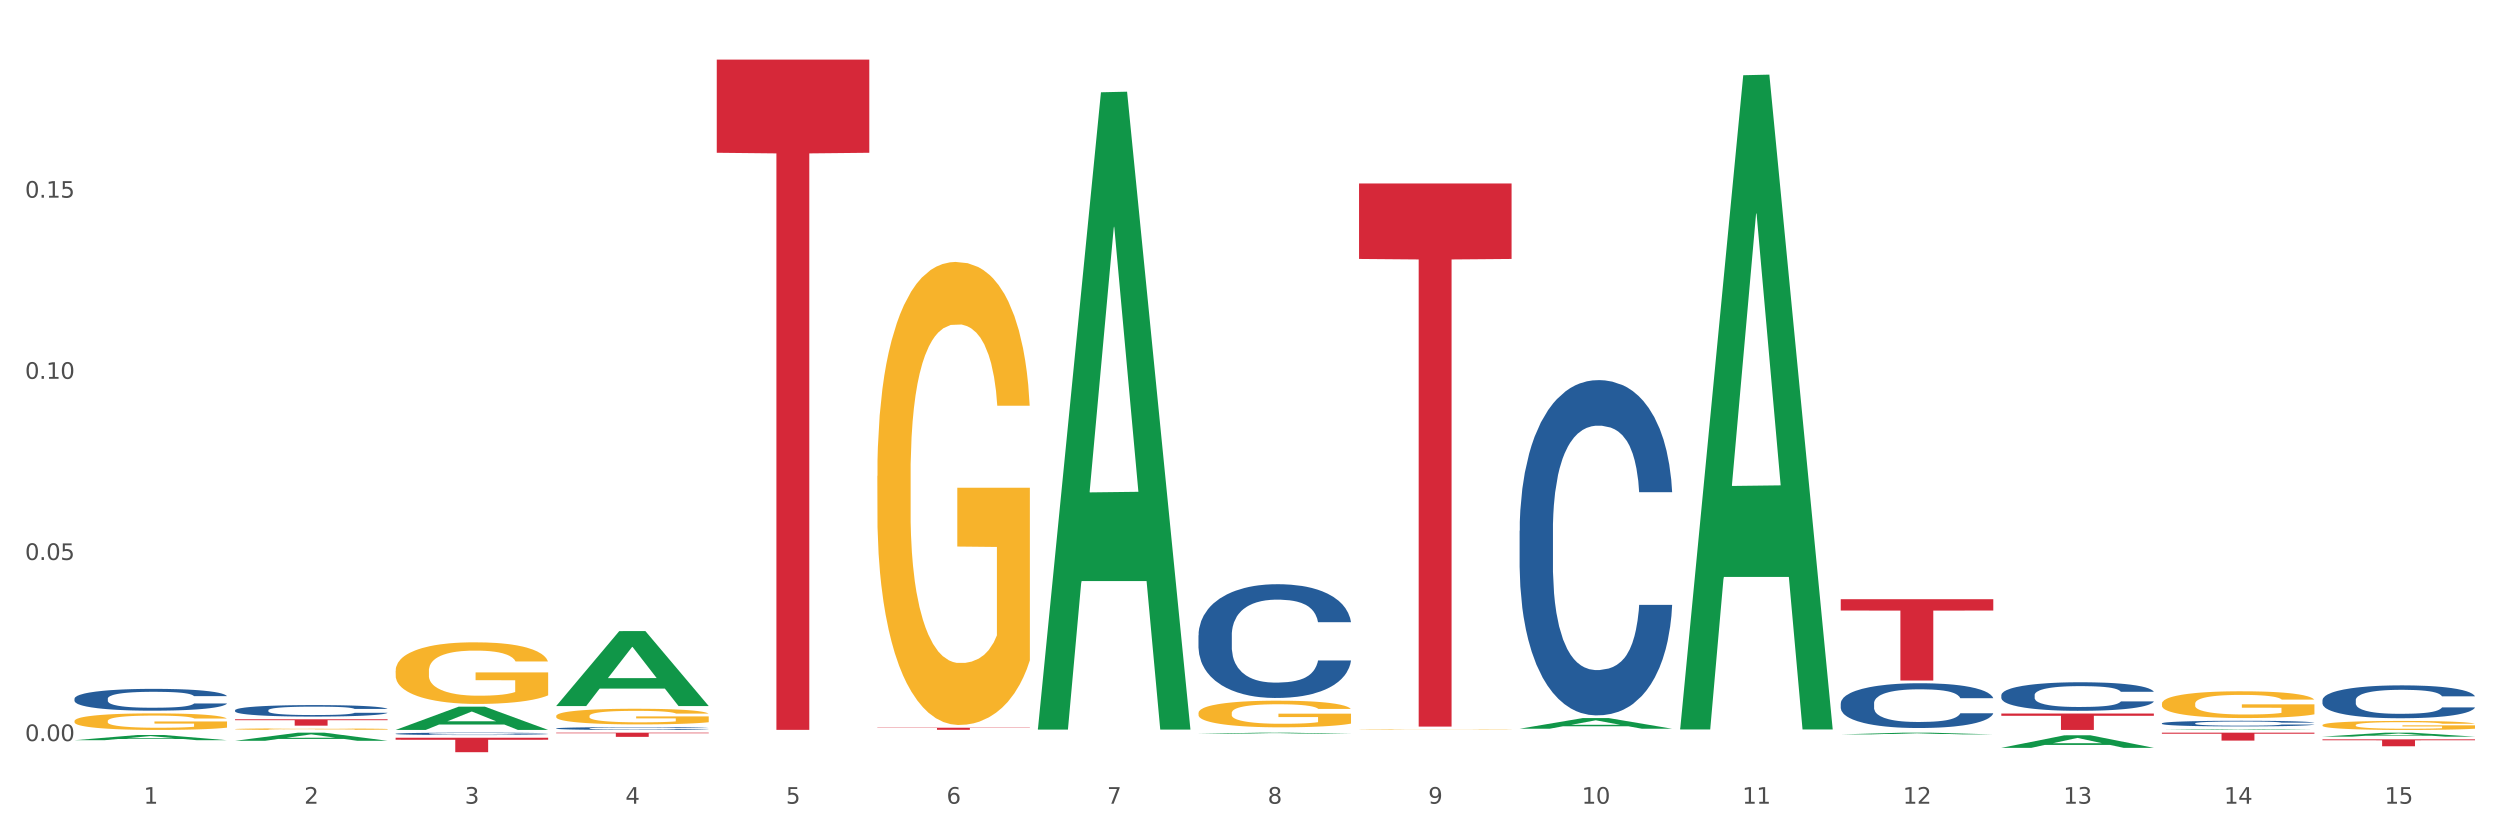 <?xml version="1.0" encoding="utf-8" standalone="no"?>
<!DOCTYPE svg PUBLIC "-//W3C//DTD SVG 1.1//EN"
  "http://www.w3.org/Graphics/SVG/1.1/DTD/svg11.dtd">
<svg xmlns:xlink="http://www.w3.org/1999/xlink" width="1080pt" height="360pt" viewBox="0 0 1080 360" xmlns="http://www.w3.org/2000/svg" version="1.1">
 <rect x="0" y="0" width="1080" height="360" fill="#333333" stroke="none"/>
 <defs>
  <style type="text/css">*{stroke-linejoin: round; stroke-linecap: butt}</style>
 </defs>
 <g id="figure_1">
  <g id="patch_1">
   <path d="M 0 360 
L 1080 360 
L 1080 0 
L 0 0 
z
" style="fill: #ffffff; stroke: #ffffff; stroke-linejoin: miter"/>
  </g>
  <g id="axes_1">
   <g id="matplotlib.axis_1">
    <g id="xtick_1">
     <g id="text_1">
      <!-- 1 -->
      <g style="fill: #4d4d4d" transform="translate(62.07 347.204) scale(0.096 -0.096)">
       <defs>
        <path id="DejaVuSans-31" d="M 794 531 
L 1825 531 
L 1825 4091 
L 703 3866 
L 703 4441 
L 1819 4666 
L 2450 4666 
L 2450 531 
L 3481 531 
L 3481 0 
L 794 0 
L 794 531 
z
" transform="scale(0.016)"/>
       </defs>
       <use xlink:href="#DejaVuSans-31"/>
      </g>
     </g>
    </g>
    <g id="xtick_2">
     <g id="text_2">
      <!-- 2 -->
      <g style="fill: #4d4d4d" transform="translate(131.436 347.204) scale(0.096 -0.096)">
       <defs>
        <path id="DejaVuSans-32" d="M 1228 531 
L 3431 531 
L 3431 0 
L 469 0 
L 469 531 
Q 828 903 1448 1529 
Q 2069 2156 2228 2338 
Q 2531 2678 2651 2914 
Q 2772 3150 2772 3378 
Q 2772 3750 2511 3984 
Q 2250 4219 1831 4219 
Q 1534 4219 1204 4116 
Q 875 4013 500 3803 
L 500 4441 
Q 881 4594 1212 4672 
Q 1544 4750 1819 4750 
Q 2544 4750 2975 4387 
Q 3406 4025 3406 3419 
Q 3406 3131 3298 2873 
Q 3191 2616 2906 2266 
Q 2828 2175 2409 1742 
Q 1991 1309 1228 531 
z
" transform="scale(0.016)"/>
       </defs>
       <use xlink:href="#DejaVuSans-32"/>
      </g>
     </g>
    </g>
    <g id="xtick_3">
     <g id="text_3">
      <!-- 3 -->
      <g style="fill: #4d4d4d" transform="translate(200.802 347.204) scale(0.096 -0.096)">
       <defs>
        <path id="DejaVuSans-33" d="M 2597 2516 
Q 3050 2419 3304 2112 
Q 3559 1806 3559 1356 
Q 3559 666 3084 287 
Q 2609 -91 1734 -91 
Q 1441 -91 1130 -33 
Q 819 25 488 141 
L 488 750 
Q 750 597 1062 519 
Q 1375 441 1716 441 
Q 2309 441 2620 675 
Q 2931 909 2931 1356 
Q 2931 1769 2642 2001 
Q 2353 2234 1838 2234 
L 1294 2234 
L 1294 2753 
L 1863 2753 
Q 2328 2753 2575 2939 
Q 2822 3125 2822 3475 
Q 2822 3834 2567 4026 
Q 2313 4219 1838 4219 
Q 1578 4219 1281 4162 
Q 984 4106 628 3988 
L 628 4550 
Q 988 4650 1302 4700 
Q 1616 4750 1894 4750 
Q 2613 4750 3031 4423 
Q 3450 4097 3450 3541 
Q 3450 3153 3228 2886 
Q 3006 2619 2597 2516 
z
" transform="scale(0.016)"/>
       </defs>
       <use xlink:href="#DejaVuSans-33"/>
      </g>
     </g>
    </g>
    <g id="xtick_4">
     <g id="text_4">
      <!-- 4 -->
      <g style="fill: #4d4d4d" transform="translate(270.169 347.204) scale(0.096 -0.096)">
       <defs>
        <path id="DejaVuSans-34" d="M 2419 4116 
L 825 1625 
L 2419 1625 
L 2419 4116 
z
M 2253 4666 
L 3047 4666 
L 3047 1625 
L 3713 1625 
L 3713 1100 
L 3047 1100 
L 3047 0 
L 2419 0 
L 2419 1100 
L 313 1100 
L 313 1709 
L 2253 4666 
z
" transform="scale(0.016)"/>
       </defs>
       <use xlink:href="#DejaVuSans-34"/>
      </g>
     </g>
    </g>
    <g id="xtick_5">
     <g id="text_5">
      <!-- 5 -->
      <g style="fill: #4d4d4d" transform="translate(339.535 347.204) scale(0.096 -0.096)">
       <defs>
        <path id="DejaVuSans-35" d="M 691 4666 
L 3169 4666 
L 3169 4134 
L 1269 4134 
L 1269 2991 
Q 1406 3038 1543 3061 
Q 1681 3084 1819 3084 
Q 2600 3084 3056 2656 
Q 3513 2228 3513 1497 
Q 3513 744 3044 326 
Q 2575 -91 1722 -91 
Q 1428 -91 1123 -41 
Q 819 9 494 109 
L 494 744 
Q 775 591 1075 516 
Q 1375 441 1709 441 
Q 2250 441 2565 725 
Q 2881 1009 2881 1497 
Q 2881 1984 2565 2268 
Q 2250 2553 1709 2553 
Q 1456 2553 1204 2497 
Q 953 2441 691 2322 
L 691 4666 
z
" transform="scale(0.016)"/>
       </defs>
       <use xlink:href="#DejaVuSans-35"/>
      </g>
     </g>
    </g>
    <g id="xtick_6">
     <g id="text_6">
      <!-- 6 -->
      <g style="fill: #4d4d4d" transform="translate(408.901 347.204) scale(0.096 -0.096)">
       <defs>
        <path id="DejaVuSans-36" d="M 2113 2584 
Q 1688 2584 1439 2293 
Q 1191 2003 1191 1497 
Q 1191 994 1439 701 
Q 1688 409 2113 409 
Q 2538 409 2786 701 
Q 3034 994 3034 1497 
Q 3034 2003 2786 2293 
Q 2538 2584 2113 2584 
z
M 3366 4563 
L 3366 3988 
Q 3128 4100 2886 4159 
Q 2644 4219 2406 4219 
Q 1781 4219 1451 3797 
Q 1122 3375 1075 2522 
Q 1259 2794 1537 2939 
Q 1816 3084 2150 3084 
Q 2853 3084 3261 2657 
Q 3669 2231 3669 1497 
Q 3669 778 3244 343 
Q 2819 -91 2113 -91 
Q 1303 -91 875 529 
Q 447 1150 447 2328 
Q 447 3434 972 4092 
Q 1497 4750 2381 4750 
Q 2619 4750 2861 4703 
Q 3103 4656 3366 4563 
z
" transform="scale(0.016)"/>
       </defs>
       <use xlink:href="#DejaVuSans-36"/>
      </g>
     </g>
    </g>
    <g id="xtick_7">
     <g id="text_7">
      <!-- 7 -->
      <g style="fill: #4d4d4d" transform="translate(478.267 347.204) scale(0.096 -0.096)">
       <defs>
        <path id="DejaVuSans-37" d="M 525 4666 
L 3525 4666 
L 3525 4397 
L 1831 0 
L 1172 0 
L 2766 4134 
L 525 4134 
L 525 4666 
z
" transform="scale(0.016)"/>
       </defs>
       <use xlink:href="#DejaVuSans-37"/>
      </g>
     </g>
    </g>
    <g id="xtick_8">
     <g id="text_8">
      <!-- 8 -->
      <g style="fill: #4d4d4d" transform="translate(547.634 347.204) scale(0.096 -0.096)">
       <defs>
        <path id="DejaVuSans-38" d="M 2034 2216 
Q 1584 2216 1326 1975 
Q 1069 1734 1069 1313 
Q 1069 891 1326 650 
Q 1584 409 2034 409 
Q 2484 409 2743 651 
Q 3003 894 3003 1313 
Q 3003 1734 2745 1975 
Q 2488 2216 2034 2216 
z
M 1403 2484 
Q 997 2584 770 2862 
Q 544 3141 544 3541 
Q 544 4100 942 4425 
Q 1341 4750 2034 4750 
Q 2731 4750 3128 4425 
Q 3525 4100 3525 3541 
Q 3525 3141 3298 2862 
Q 3072 2584 2669 2484 
Q 3125 2378 3379 2068 
Q 3634 1759 3634 1313 
Q 3634 634 3220 271 
Q 2806 -91 2034 -91 
Q 1263 -91 848 271 
Q 434 634 434 1313 
Q 434 1759 690 2068 
Q 947 2378 1403 2484 
z
M 1172 3481 
Q 1172 3119 1398 2916 
Q 1625 2713 2034 2713 
Q 2441 2713 2670 2916 
Q 2900 3119 2900 3481 
Q 2900 3844 2670 4047 
Q 2441 4250 2034 4250 
Q 1625 4250 1398 4047 
Q 1172 3844 1172 3481 
z
" transform="scale(0.016)"/>
       </defs>
       <use xlink:href="#DejaVuSans-38"/>
      </g>
     </g>
    </g>
    <g id="xtick_9">
     <g id="text_9">
      <!-- 9 -->
      <g style="fill: #4d4d4d" transform="translate(617 347.204) scale(0.096 -0.096)">
       <defs>
        <path id="DejaVuSans-39" d="M 703 97 
L 703 672 
Q 941 559 1184 500 
Q 1428 441 1663 441 
Q 2288 441 2617 861 
Q 2947 1281 2994 2138 
Q 2813 1869 2534 1725 
Q 2256 1581 1919 1581 
Q 1219 1581 811 2004 
Q 403 2428 403 3163 
Q 403 3881 828 4315 
Q 1253 4750 1959 4750 
Q 2769 4750 3195 4129 
Q 3622 3509 3622 2328 
Q 3622 1225 3098 567 
Q 2575 -91 1691 -91 
Q 1453 -91 1209 -44 
Q 966 3 703 97 
z
M 1959 2075 
Q 2384 2075 2632 2365 
Q 2881 2656 2881 3163 
Q 2881 3666 2632 3958 
Q 2384 4250 1959 4250 
Q 1534 4250 1286 3958 
Q 1038 3666 1038 3163 
Q 1038 2656 1286 2365 
Q 1534 2075 1959 2075 
z
" transform="scale(0.016)"/>
       </defs>
       <use xlink:href="#DejaVuSans-39"/>
      </g>
     </g>
    </g>
    <g id="xtick_10">
     <g id="text_10">
      <!-- 10 -->
      <g style="fill: #4d4d4d" transform="translate(683.312 347.204) scale(0.096 -0.096)">
       <defs>
        <path id="DejaVuSans-30" d="M 2034 4250 
Q 1547 4250 1301 3770 
Q 1056 3291 1056 2328 
Q 1056 1369 1301 889 
Q 1547 409 2034 409 
Q 2525 409 2770 889 
Q 3016 1369 3016 2328 
Q 3016 3291 2770 3770 
Q 2525 4250 2034 4250 
z
M 2034 4750 
Q 2819 4750 3233 4129 
Q 3647 3509 3647 2328 
Q 3647 1150 3233 529 
Q 2819 -91 2034 -91 
Q 1250 -91 836 529 
Q 422 1150 422 2328 
Q 422 3509 836 4129 
Q 1250 4750 2034 4750 
z
" transform="scale(0.016)"/>
       </defs>
       <use xlink:href="#DejaVuSans-31"/>
       <use xlink:href="#DejaVuSans-30" transform="translate(63.623 0)"/>
      </g>
     </g>
    </g>
    <g id="xtick_11">
     <g id="text_11">
      <!-- 11 -->
      <g style="fill: #4d4d4d" transform="translate(752.678 347.204) scale(0.096 -0.096)">
       <use xlink:href="#DejaVuSans-31"/>
       <use xlink:href="#DejaVuSans-31" transform="translate(63.623 0)"/>
      </g>
     </g>
    </g>
    <g id="xtick_12">
     <g id="text_12">
      <!-- 12 -->
      <g style="fill: #4d4d4d" transform="translate(822.044 347.204) scale(0.096 -0.096)">
       <use xlink:href="#DejaVuSans-31"/>
       <use xlink:href="#DejaVuSans-32" transform="translate(63.623 0)"/>
      </g>
     </g>
    </g>
    <g id="xtick_13">
     <g id="text_13">
      <!-- 13 -->
      <g style="fill: #4d4d4d" transform="translate(891.411 347.204) scale(0.096 -0.096)">
       <use xlink:href="#DejaVuSans-31"/>
       <use xlink:href="#DejaVuSans-33" transform="translate(63.623 0)"/>
      </g>
     </g>
    </g>
    <g id="xtick_14">
     <g id="text_14">
      <!-- 14 -->
      <g style="fill: #4d4d4d" transform="translate(960.777 347.204) scale(0.096 -0.096)">
       <use xlink:href="#DejaVuSans-31"/>
       <use xlink:href="#DejaVuSans-34" transform="translate(63.623 0)"/>
      </g>
     </g>
    </g>
    <g id="xtick_15">
     <g id="text_15">
      <!-- 15 -->
      <g style="fill: #4d4d4d" transform="translate(1030.143 347.204) scale(0.096 -0.096)">
       <use xlink:href="#DejaVuSans-31"/>
       <use xlink:href="#DejaVuSans-35" transform="translate(63.623 0)"/>
      </g>
     </g>
    </g>
    <g id="xtick_16"/>
    <g id="xtick_17"/>
    <g id="xtick_18"/>
    <g id="xtick_19"/>
    <g id="xtick_20"/>
    <g id="xtick_21"/>
    <g id="xtick_22"/>
    <g id="xtick_23"/>
    <g id="xtick_24"/>
    <g id="xtick_25"/>
    <g id="xtick_26"/>
    <g id="xtick_27"/>
    <g id="xtick_28"/>
    <g id="xtick_29"/>
   </g>
   <g id="matplotlib.axis_2">
    <g id="ytick_1">
     <g id="text_16">
      <!-- 0.00 -->
      <g style="fill: #4d4d4d" transform="translate(10.8 320.151) scale(0.096 -0.096)">
       <defs>
        <path id="DejaVuSans-2e" d="M 684 794 
L 1344 794 
L 1344 0 
L 684 0 
L 684 794 
z
" transform="scale(0.016)"/>
       </defs>
       <use xlink:href="#DejaVuSans-30"/>
       <use xlink:href="#DejaVuSans-2e" transform="translate(63.623 0)"/>
       <use xlink:href="#DejaVuSans-30" transform="translate(95.41 0)"/>
       <use xlink:href="#DejaVuSans-30" transform="translate(159.033 0)"/>
      </g>
     </g>
    </g>
    <g id="ytick_2">
     <g id="text_17">
      <!-- 0.05 -->
      <g style="fill: #4d4d4d" transform="translate(10.8 241.902) scale(0.096 -0.096)">
       <use xlink:href="#DejaVuSans-30"/>
       <use xlink:href="#DejaVuSans-2e" transform="translate(63.623 0)"/>
       <use xlink:href="#DejaVuSans-30" transform="translate(95.41 0)"/>
       <use xlink:href="#DejaVuSans-35" transform="translate(159.033 0)"/>
      </g>
     </g>
    </g>
    <g id="ytick_3">
     <g id="text_18">
      <!-- 0.10 -->
      <g style="fill: #4d4d4d" transform="translate(10.8 163.654) scale(0.096 -0.096)">
       <use xlink:href="#DejaVuSans-30"/>
       <use xlink:href="#DejaVuSans-2e" transform="translate(63.623 0)"/>
       <use xlink:href="#DejaVuSans-31" transform="translate(95.41 0)"/>
       <use xlink:href="#DejaVuSans-30" transform="translate(159.033 0)"/>
      </g>
     </g>
    </g>
    <g id="ytick_4">
     <g id="text_19">
      <!-- 0.15 -->
      <g style="fill: #4d4d4d" transform="translate(10.8 85.405) scale(0.096 -0.096)">
       <use xlink:href="#DejaVuSans-30"/>
       <use xlink:href="#DejaVuSans-2e" transform="translate(63.623 0)"/>
       <use xlink:href="#DejaVuSans-31" transform="translate(95.41 0)"/>
       <use xlink:href="#DejaVuSans-35" transform="translate(159.033 0)"/>
      </g>
     </g>
    </g>
    <g id="ytick_5"/>
    <g id="ytick_6"/>
    <g id="ytick_7"/>
    <g id="ytick_8"/>
   </g>
   <g id="PolyCollection_1">
    <path d="M 1003.302 318.226 
L 1003.37 318.224 
L 1030.544 316.505 
L 1041.822 316.504 
L 1069.2 318.229 
L 1056.156 318.229 
L 1050.246 317.827 
L 1022.188 317.827 
L 1021.984 317.834 
L 1016.278 318.229 
L 1003.302 318.229 
L 1003.302 318.226 
L 1025.721 317.587 
L 1046.713 317.586 
L 1036.319 316.871 
L 1036.183 316.868 
L 1036.047 316.873 
L 1025.653 317.586 
L 1025.721 317.587 
L 1003.302 318.226 
z
" clip-path="url(#p1794385b45)" style="fill: #109648"/>
    <path d="M 170.907 289.783 
L 170.985 289.759 
L 170.985 288.883 
L 171.141 288.129 
L 171.919 286.305 
L 173.086 284.798 
L 173.942 283.995 
L 174.798 283.338 
L 175.809 282.682 
L 177.054 282.001 
L 179.31 281.004 
L 180.71 280.493 
L 182.422 279.958 
L 185.534 279.18 
L 187.79 278.742 
L 190.124 278.377 
L 193.937 277.94 
L 196.426 277.745 
L 199.072 277.599 
L 202.261 277.502 
L 204.673 277.478 
L 209.964 277.551 
L 214.476 277.769 
L 216.655 277.94 
L 219.456 278.232 
L 220.934 278.426 
L 223.346 278.815 
L 225.835 279.326 
L 227.547 279.764 
L 230.114 280.59 
L 232.059 281.417 
L 233.849 282.439 
L 234.783 283.144 
L 235.483 283.801 
L 236.105 284.554 
L 236.728 285.746 
L 222.723 285.746 
L 222.179 284.895 
L 221.323 284.092 
L 220.078 283.314 
L 218.989 282.828 
L 217.122 282.22 
L 215.41 281.831 
L 213.62 281.539 
L 211.442 281.296 
L 209.73 281.174 
L 207.319 281.077 
L 202.573 281.101 
L 199.383 281.296 
L 197.204 281.539 
L 195.804 281.758 
L 194.559 282.001 
L 193.159 282.341 
L 191.525 282.852 
L 190.358 283.314 
L 189.191 283.898 
L 188.257 284.481 
L 187.401 285.162 
L 186.701 285.892 
L 186.157 286.646 
L 185.69 287.57 
L 185.301 289.102 
L 185.301 292.434 
L 185.456 293.188 
L 185.845 294.185 
L 186.312 294.939 
L 187.09 295.838 
L 187.79 296.446 
L 189.113 297.322 
L 190.591 298.051 
L 191.758 298.514 
L 192.925 298.903 
L 194.948 299.438 
L 197.204 299.875 
L 199.149 300.143 
L 201.795 300.386 
L 203.584 300.483 
L 205.14 300.532 
L 208.952 300.532 
L 211.675 300.459 
L 214.71 300.289 
L 217.044 300.07 
L 218.989 299.802 
L 221.167 299.365 
L 222.568 298.951 
L 222.568 293.869 
L 205.451 293.844 
L 205.451 290.464 
L 236.805 290.464 
L 236.805 300.386 
L 235.483 300.897 
L 234.004 301.359 
L 232.448 301.772 
L 230.114 302.283 
L 227.314 302.769 
L 224.824 303.11 
L 222.179 303.402 
L 219.067 303.669 
L 215.021 303.912 
L 212.531 304.01 
L 209.419 304.083 
L 205.763 304.107 
L 202.573 304.058 
L 199.461 303.937 
L 196.193 303.718 
L 193.003 303.402 
L 190.591 303.085 
L 188.179 302.696 
L 185.612 302.186 
L 183.589 301.699 
L 182.033 301.262 
L 180.321 300.702 
L 178.454 299.973 
L 177.054 299.316 
L 175.809 298.635 
L 174.486 297.76 
L 173.553 297.006 
L 172.619 296.057 
L 172.074 295.352 
L 171.452 294.258 
L 170.985 292.726 
L 170.907 289.783 
z
" clip-path="url(#p1794385b45)" style="fill: #f7b32b"/>
    <path d="M 101.541 314.971 
L 101.619 314.97 
L 101.619 314.948 
L 101.775 314.928 
L 102.553 314.881 
L 103.72 314.842 
L 104.575 314.821 
L 105.431 314.804 
L 106.443 314.788 
L 107.688 314.77 
L 109.944 314.744 
L 111.344 314.731 
L 113.056 314.717 
L 116.168 314.697 
L 118.424 314.686 
L 120.758 314.676 
L 124.57 314.665 
L 127.06 314.66 
L 129.705 314.656 
L 132.895 314.654 
L 135.307 314.653 
L 140.598 314.655 
L 145.11 314.661 
L 147.289 314.665 
L 150.089 314.673 
L 151.568 314.678 
L 153.979 314.688 
L 156.469 314.701 
L 158.181 314.712 
L 160.748 314.734 
L 162.693 314.755 
L 164.483 314.781 
L 165.416 314.799 
L 166.117 314.816 
L 166.739 314.836 
L 167.361 314.867 
L 153.357 314.867 
L 152.812 314.845 
L 151.957 314.824 
L 150.712 314.804 
L 149.623 314.791 
L 147.755 314.776 
L 146.044 314.766 
L 144.254 314.758 
L 142.076 314.752 
L 140.364 314.749 
L 137.952 314.746 
L 133.206 314.747 
L 130.017 314.752 
L 127.838 314.758 
L 126.438 314.764 
L 125.193 314.77 
L 123.792 314.779 
L 122.159 314.792 
L 120.992 314.804 
L 119.825 314.819 
L 118.891 314.834 
L 118.035 314.852 
L 117.335 314.87 
L 116.79 314.89 
L 116.324 314.914 
L 115.935 314.953 
L 115.935 315.039 
L 116.09 315.059 
L 116.479 315.084 
L 116.946 315.104 
L 117.724 315.127 
L 118.424 315.143 
L 119.747 315.165 
L 121.225 315.184 
L 122.392 315.196 
L 123.559 315.206 
L 125.582 315.22 
L 127.838 315.231 
L 129.783 315.238 
L 132.428 315.245 
L 134.218 315.247 
L 135.774 315.248 
L 139.586 315.248 
L 142.309 315.246 
L 145.343 315.242 
L 147.678 315.236 
L 149.623 315.229 
L 151.801 315.218 
L 153.201 315.207 
L 153.201 315.076 
L 136.085 315.076 
L 136.085 314.988 
L 167.439 314.988 
L 167.439 315.245 
L 166.117 315.258 
L 164.638 315.27 
L 163.082 315.28 
L 160.748 315.293 
L 157.947 315.306 
L 155.458 315.315 
L 152.812 315.322 
L 149.7 315.329 
L 145.655 315.336 
L 143.165 315.338 
L 140.053 315.34 
L 136.396 315.341 
L 133.206 315.339 
L 130.094 315.336 
L 126.827 315.33 
L 123.637 315.322 
L 121.225 315.314 
L 118.813 315.304 
L 116.246 315.291 
L 114.223 315.278 
L 112.667 315.267 
L 110.955 315.253 
L 109.088 315.234 
L 107.688 315.217 
L 106.443 315.199 
L 105.12 315.177 
L 104.186 315.157 
L 103.253 315.133 
L 102.708 315.115 
L 102.086 315.086 
L 101.619 315.047 
L 101.541 314.971 
z
" clip-path="url(#p1794385b45)" style="fill: #f7b32b"/>
    <path d="M 32.175 311.488 
L 32.253 311.481 
L 32.253 311.246 
L 32.408 311.043 
L 33.186 310.553 
L 34.353 310.147 
L 35.209 309.931 
L 36.065 309.755 
L 37.076 309.578 
L 38.321 309.395 
L 40.578 309.127 
L 41.978 308.989 
L 43.69 308.846 
L 46.802 308.636 
L 49.058 308.518 
L 51.392 308.42 
L 55.204 308.303 
L 57.694 308.25 
L 60.339 308.211 
L 63.529 308.185 
L 65.941 308.178 
L 71.231 308.198 
L 75.744 308.257 
L 77.922 308.303 
L 80.723 308.381 
L 82.201 308.433 
L 84.613 308.538 
L 87.103 308.675 
L 88.815 308.793 
L 91.382 309.016 
L 93.327 309.238 
L 95.116 309.513 
L 96.05 309.702 
L 96.75 309.879 
L 97.373 310.082 
L 97.995 310.402 
L 83.991 310.402 
L 83.446 310.173 
L 82.59 309.957 
L 81.346 309.748 
L 80.256 309.617 
L 78.389 309.454 
L 76.677 309.349 
L 74.888 309.271 
L 72.71 309.205 
L 70.998 309.173 
L 68.586 309.146 
L 63.84 309.153 
L 60.65 309.205 
L 58.472 309.271 
L 57.071 309.33 
L 55.827 309.395 
L 54.426 309.487 
L 52.792 309.624 
L 51.625 309.748 
L 50.458 309.905 
L 49.525 310.062 
L 48.669 310.245 
L 47.969 310.441 
L 47.424 310.644 
L 46.957 310.893 
L 46.568 311.305 
L 46.568 312.201 
L 46.724 312.404 
L 47.113 312.672 
L 47.58 312.875 
L 48.358 313.117 
L 49.058 313.28 
L 50.381 313.516 
L 51.859 313.712 
L 53.026 313.836 
L 54.193 313.941 
L 56.216 314.085 
L 58.472 314.202 
L 60.417 314.274 
L 63.062 314.34 
L 64.852 314.366 
L 66.408 314.379 
L 70.22 314.379 
L 72.943 314.359 
L 75.977 314.314 
L 78.311 314.255 
L 80.256 314.183 
L 82.435 314.065 
L 83.835 313.954 
L 83.835 312.587 
L 66.719 312.58 
L 66.719 311.671 
L 98.073 311.671 
L 98.073 314.34 
L 96.75 314.477 
L 95.272 314.601 
L 93.716 314.713 
L 91.382 314.85 
L 88.581 314.981 
L 86.091 315.072 
L 83.446 315.151 
L 80.334 315.223 
L 76.288 315.288 
L 73.799 315.314 
L 70.687 315.334 
L 67.03 315.341 
L 63.84 315.327 
L 60.728 315.295 
L 57.461 315.236 
L 54.271 315.151 
L 51.859 315.066 
L 49.447 314.961 
L 46.879 314.824 
L 44.857 314.693 
L 43.301 314.575 
L 41.589 314.425 
L 39.722 314.229 
L 38.321 314.052 
L 37.076 313.869 
L 35.754 313.633 
L 34.82 313.431 
L 33.887 313.176 
L 33.342 312.986 
L 32.72 312.692 
L 32.253 312.279 
L 32.175 311.488 
z
" clip-path="url(#p1794385b45)" style="fill: #f7b32b"/>
    <path d="M 933.936 315.34 
L 934.004 315.34 
L 961.178 314.976 
L 972.456 314.976 
L 999.834 315.341 
L 986.79 315.341 
L 980.88 315.256 
L 952.822 315.256 
L 952.618 315.257 
L 946.912 315.341 
L 933.936 315.341 
L 933.936 315.34 
L 956.355 315.205 
L 977.347 315.205 
L 966.953 315.054 
L 966.817 315.053 
L 966.681 315.054 
L 956.287 315.205 
L 956.355 315.205 
L 933.936 315.34 
z
" clip-path="url(#p1794385b45)" style="fill: #109648"/>
    <path d="M 1003.302 313.248 
L 1003.38 313.244 
L 1003.38 313.117 
L 1003.535 313.006 
L 1004.314 312.74 
L 1005.481 312.52 
L 1006.336 312.402 
L 1007.192 312.306 
L 1008.204 312.211 
L 1009.448 312.111 
L 1011.705 311.965 
L 1013.105 311.891 
L 1014.817 311.813 
L 1017.929 311.699 
L 1020.185 311.635 
L 1022.519 311.582 
L 1026.331 311.518 
L 1028.821 311.489 
L 1031.466 311.468 
L 1034.656 311.454 
L 1037.068 311.45 
L 1042.358 311.461 
L 1046.871 311.493 
L 1049.049 311.518 
L 1051.85 311.56 
L 1053.328 311.589 
L 1055.74 311.646 
L 1058.23 311.72 
L 1059.942 311.784 
L 1062.509 311.905 
L 1064.454 312.026 
L 1066.244 312.175 
L 1067.177 312.278 
L 1067.877 312.374 
L 1068.5 312.484 
L 1069.122 312.658 
L 1055.118 312.658 
L 1054.573 312.534 
L 1053.717 312.417 
L 1052.473 312.303 
L 1051.383 312.232 
L 1049.516 312.143 
L 1047.805 312.086 
L 1046.015 312.044 
L 1043.837 312.008 
L 1042.125 311.99 
L 1039.713 311.976 
L 1034.967 311.98 
L 1031.777 312.008 
L 1029.599 312.044 
L 1028.199 312.076 
L 1026.954 312.111 
L 1025.553 312.161 
L 1023.919 312.235 
L 1022.752 312.303 
L 1021.585 312.388 
L 1020.652 312.473 
L 1019.796 312.573 
L 1019.096 312.68 
L 1018.551 312.79 
L 1018.084 312.925 
L 1017.695 313.148 
L 1017.695 313.635 
L 1017.851 313.745 
L 1018.24 313.891 
L 1018.707 314.001 
L 1019.485 314.133 
L 1020.185 314.221 
L 1021.508 314.349 
L 1022.986 314.456 
L 1024.153 314.523 
L 1025.32 314.58 
L 1027.343 314.658 
L 1029.599 314.722 
L 1031.544 314.761 
L 1034.189 314.797 
L 1035.979 314.811 
L 1037.535 314.818 
L 1041.347 314.818 
L 1044.07 314.808 
L 1047.104 314.783 
L 1049.438 314.751 
L 1051.383 314.712 
L 1053.562 314.648 
L 1054.962 314.587 
L 1054.962 313.845 
L 1037.846 313.841 
L 1037.846 313.347 
L 1069.2 313.347 
L 1069.2 314.797 
L 1067.877 314.872 
L 1066.399 314.939 
L 1064.843 314.999 
L 1062.509 315.074 
L 1059.708 315.145 
L 1057.219 315.195 
L 1054.573 315.238 
L 1051.461 315.277 
L 1047.416 315.312 
L 1044.926 315.326 
L 1041.814 315.337 
L 1038.157 315.341 
L 1034.967 315.333 
L 1031.855 315.316 
L 1028.588 315.284 
L 1025.398 315.238 
L 1022.986 315.191 
L 1020.574 315.134 
L 1018.007 315.06 
L 1015.984 314.989 
L 1014.428 314.925 
L 1012.716 314.843 
L 1010.849 314.737 
L 1009.448 314.641 
L 1008.204 314.541 
L 1006.881 314.413 
L 1005.947 314.303 
L 1005.014 314.165 
L 1004.469 314.062 
L 1003.847 313.902 
L 1003.38 313.678 
L 1003.302 313.248 
z
" clip-path="url(#p1794385b45)" style="fill: #f7b32b"/>
    <path d="M 933.936 303.982 
L 934.014 303.972 
L 934.014 303.591 
L 934.169 303.264 
L 934.947 302.471 
L 936.114 301.816 
L 936.97 301.467 
L 937.826 301.182 
L 938.837 300.896 
L 940.082 300.601 
L 942.338 300.167 
L 943.739 299.945 
L 945.45 299.713 
L 948.563 299.375 
L 950.819 299.184 
L 953.153 299.026 
L 956.965 298.836 
L 959.455 298.751 
L 962.1 298.688 
L 965.29 298.645 
L 967.702 298.635 
L 972.992 298.666 
L 977.505 298.762 
L 979.683 298.836 
L 982.484 298.962 
L 983.962 299.047 
L 986.374 299.216 
L 988.864 299.438 
L 990.575 299.628 
L 993.143 299.988 
L 995.088 300.347 
L 996.877 300.791 
L 997.811 301.097 
L 998.511 301.383 
L 999.134 301.71 
L 999.756 302.228 
L 985.752 302.228 
L 985.207 301.858 
L 984.351 301.509 
L 983.106 301.171 
L 982.017 300.96 
L 980.15 300.696 
L 978.438 300.527 
L 976.649 300.4 
L 974.47 300.294 
L 972.759 300.241 
L 970.347 300.199 
L 965.601 300.209 
L 962.411 300.294 
L 960.233 300.4 
L 958.832 300.495 
L 957.588 300.601 
L 956.187 300.748 
L 954.553 300.97 
L 953.386 301.171 
L 952.219 301.425 
L 951.286 301.679 
L 950.43 301.974 
L 949.73 302.291 
L 949.185 302.619 
L 948.718 303.021 
L 948.329 303.687 
L 948.329 305.134 
L 948.485 305.462 
L 948.874 305.895 
L 949.341 306.223 
L 950.119 306.614 
L 950.819 306.878 
L 952.141 307.259 
L 953.62 307.576 
L 954.787 307.777 
L 955.954 307.946 
L 957.977 308.178 
L 960.233 308.369 
L 962.178 308.485 
L 964.823 308.59 
L 966.613 308.633 
L 968.169 308.654 
L 971.981 308.654 
L 974.704 308.622 
L 977.738 308.548 
L 980.072 308.453 
L 982.017 308.337 
L 984.196 308.147 
L 985.596 307.967 
L 985.596 305.758 
L 968.48 305.747 
L 968.48 304.278 
L 999.834 304.278 
L 999.834 308.59 
L 998.511 308.812 
L 997.033 309.013 
L 995.477 309.193 
L 993.143 309.415 
L 990.342 309.626 
L 987.852 309.774 
L 985.207 309.901 
L 982.095 310.017 
L 978.049 310.123 
L 975.56 310.165 
L 972.448 310.197 
L 968.791 310.207 
L 965.601 310.186 
L 962.489 310.133 
L 959.221 310.038 
L 956.032 309.901 
L 953.62 309.764 
L 951.208 309.594 
L 948.64 309.373 
L 946.618 309.161 
L 945.061 308.971 
L 943.35 308.728 
L 941.483 308.411 
L 940.082 308.125 
L 938.837 307.83 
L 937.515 307.449 
L 936.581 307.121 
L 935.648 306.709 
L 935.103 306.403 
L 934.48 305.927 
L 934.014 305.261 
L 933.936 303.982 
z
" clip-path="url(#p1794385b45)" style="fill: #f7b32b"/>
    <path d="M 240.274 309.308 
L 240.351 309.301 
L 240.351 309.079 
L 240.507 308.887 
L 241.285 308.423 
L 242.452 308.039 
L 243.308 307.835 
L 244.164 307.668 
L 245.175 307.501 
L 246.42 307.328 
L 248.676 307.074 
L 250.077 306.945 
L 251.788 306.808 
L 254.9 306.61 
L 257.157 306.499 
L 259.491 306.406 
L 263.303 306.295 
L 265.793 306.245 
L 268.438 306.208 
L 271.628 306.184 
L 274.04 306.177 
L 279.33 306.196 
L 283.843 306.252 
L 286.021 306.295 
L 288.822 306.369 
L 290.3 306.419 
L 292.712 306.518 
L 295.202 306.648 
L 296.913 306.759 
L 299.481 306.969 
L 301.426 307.18 
L 303.215 307.439 
L 304.149 307.619 
L 304.849 307.786 
L 305.471 307.978 
L 306.094 308.281 
L 292.089 308.281 
L 291.545 308.064 
L 290.689 307.86 
L 289.444 307.662 
L 288.355 307.538 
L 286.488 307.384 
L 284.776 307.285 
L 282.987 307.211 
L 280.808 307.149 
L 279.097 307.118 
L 276.685 307.093 
L 271.939 307.099 
L 268.749 307.149 
L 266.571 307.211 
L 265.17 307.266 
L 263.925 307.328 
L 262.525 307.415 
L 260.891 307.545 
L 259.724 307.662 
L 258.557 307.811 
L 257.623 307.959 
L 256.768 308.132 
L 256.067 308.318 
L 255.523 308.51 
L 255.056 308.745 
L 254.667 309.134 
L 254.667 309.982 
L 254.823 310.174 
L 255.212 310.427 
L 255.678 310.619 
L 256.456 310.848 
L 257.157 311.003 
L 258.479 311.225 
L 259.957 311.411 
L 261.124 311.528 
L 262.291 311.627 
L 264.314 311.764 
L 266.571 311.875 
L 268.516 311.943 
L 271.161 312.005 
L 272.95 312.03 
L 274.506 312.042 
L 278.319 312.042 
L 281.042 312.023 
L 284.076 311.98 
L 286.41 311.924 
L 288.355 311.856 
L 290.533 311.745 
L 291.934 311.64 
L 291.934 310.347 
L 274.818 310.341 
L 274.818 309.481 
L 306.172 309.481 
L 306.172 312.005 
L 304.849 312.135 
L 303.371 312.252 
L 301.815 312.357 
L 299.481 312.487 
L 296.68 312.611 
L 294.19 312.698 
L 291.545 312.772 
L 288.433 312.84 
L 284.387 312.902 
L 281.897 312.927 
L 278.785 312.945 
L 275.129 312.951 
L 271.939 312.939 
L 268.827 312.908 
L 265.559 312.852 
L 262.369 312.772 
L 259.957 312.691 
L 257.546 312.592 
L 254.978 312.463 
L 252.955 312.339 
L 251.399 312.228 
L 249.688 312.085 
L 247.82 311.9 
L 246.42 311.733 
L 245.175 311.559 
L 243.853 311.337 
L 242.919 311.145 
L 241.985 310.904 
L 241.441 310.724 
L 240.818 310.446 
L 240.351 310.056 
L 240.274 309.308 
z
" clip-path="url(#p1794385b45)" style="fill: #f7b32b"/>
    <path d="M 587.105 315.169 
L 587.183 315.169 
L 587.183 315.162 
L 587.338 315.156 
L 588.116 315.141 
L 589.283 315.128 
L 590.139 315.122 
L 590.995 315.117 
L 592.006 315.111 
L 593.251 315.106 
L 595.507 315.098 
L 596.908 315.093 
L 598.619 315.089 
L 601.731 315.083 
L 603.988 315.079 
L 606.322 315.076 
L 610.134 315.073 
L 612.624 315.071 
L 615.269 315.07 
L 618.459 315.069 
L 620.871 315.069 
L 626.161 315.07 
L 630.674 315.071 
L 632.852 315.073 
L 635.653 315.075 
L 637.131 315.077 
L 639.543 315.08 
L 642.033 315.084 
L 643.744 315.088 
L 646.312 315.094 
L 648.257 315.101 
L 650.046 315.109 
L 650.98 315.115 
L 651.68 315.12 
L 652.302 315.126 
L 652.925 315.136 
L 638.921 315.136 
L 638.376 315.129 
L 637.52 315.123 
L 636.275 315.116 
L 635.186 315.112 
L 633.319 315.108 
L 631.607 315.104 
L 629.818 315.102 
L 627.639 315.1 
L 625.928 315.099 
L 623.516 315.098 
L 618.77 315.098 
L 615.58 315.1 
L 613.402 315.102 
L 612.001 315.104 
L 610.756 315.106 
L 609.356 315.108 
L 607.722 315.113 
L 606.555 315.116 
L 605.388 315.121 
L 604.455 315.126 
L 603.599 315.131 
L 602.898 315.137 
L 602.354 315.143 
L 601.887 315.151 
L 601.498 315.163 
L 601.498 315.191 
L 601.654 315.197 
L 602.043 315.205 
L 602.509 315.211 
L 603.287 315.218 
L 603.988 315.223 
L 605.31 315.23 
L 606.789 315.236 
L 607.956 315.24 
L 609.123 315.243 
L 611.145 315.247 
L 613.402 315.251 
L 615.347 315.253 
L 617.992 315.255 
L 619.781 315.256 
L 621.337 315.256 
L 625.15 315.256 
L 627.873 315.256 
L 630.907 315.254 
L 633.241 315.253 
L 635.186 315.25 
L 637.365 315.247 
L 638.765 315.244 
L 638.765 315.202 
L 621.649 315.202 
L 621.649 315.175 
L 653.003 315.175 
L 653.003 315.255 
L 651.68 315.259 
L 650.202 315.263 
L 648.646 315.266 
L 646.312 315.271 
L 643.511 315.275 
L 641.021 315.277 
L 638.376 315.28 
L 635.264 315.282 
L 631.218 315.284 
L 628.729 315.285 
L 625.617 315.285 
L 621.96 315.285 
L 618.77 315.285 
L 615.658 315.284 
L 612.39 315.282 
L 609.2 315.28 
L 606.789 315.277 
L 604.377 315.274 
L 601.809 315.27 
L 599.786 315.266 
L 598.23 315.262 
L 596.519 315.258 
L 594.652 315.252 
L 593.251 315.246 
L 592.006 315.241 
L 590.684 315.234 
L 589.75 315.228 
L 588.816 315.22 
L 588.272 315.214 
L 587.649 315.205 
L 587.183 315.193 
L 587.105 315.169 
z
" clip-path="url(#p1794385b45)" style="fill: #f7b32b"/>
    <path d="M 517.739 317.017 
L 517.806 317.017 
L 544.981 316.504 
L 556.258 316.504 
L 583.636 317.018 
L 570.593 317.018 
L 564.682 316.899 
L 536.625 316.899 
L 536.421 316.9 
L 530.714 317.018 
L 517.739 317.018 
L 517.739 317.017 
L 540.157 316.827 
L 561.15 316.826 
L 550.755 316.613 
L 550.62 316.612 
L 550.484 316.614 
L 540.089 316.826 
L 540.157 316.827 
L 517.739 317.017 
z
" clip-path="url(#p1794385b45)" style="fill: #109648"/>
    <path d="M 656.471 314.808 
L 656.539 314.804 
L 683.713 310.215 
L 694.991 310.211 
L 722.369 314.817 
L 709.325 314.817 
L 703.415 313.744 
L 675.357 313.744 
L 675.153 313.761 
L 669.447 314.817 
L 656.471 314.817 
L 656.471 314.808 
L 678.89 313.104 
L 699.882 313.1 
L 689.488 311.193 
L 689.352 311.184 
L 689.216 311.197 
L 678.822 313.1 
L 678.89 313.104 
L 656.471 314.808 
z
" clip-path="url(#p1794385b45)" style="fill: #109648"/>
    <path d="M 725.837 314.588 
L 725.905 314.323 
L 753.08 32.502 
L 764.357 32.236 
L 791.735 315.12 
L 778.691 315.12 
L 772.781 249.246 
L 744.723 249.246 
L 744.52 250.309 
L 738.813 315.12 
L 725.837 315.12 
L 725.837 314.588 
L 748.256 209.935 
L 769.248 209.669 
L 758.854 92.532 
L 758.718 92.001 
L 758.582 92.797 
L 748.188 209.669 
L 748.256 209.935 
L 725.837 314.588 
z
" clip-path="url(#p1794385b45)" style="fill: #109648"/>
    <path d="M 864.57 323.06 
L 864.638 323.055 
L 891.812 317.65 
L 903.089 317.645 
L 930.468 323.07 
L 917.424 323.07 
L 911.513 321.807 
L 883.456 321.807 
L 883.252 321.827 
L 877.545 323.07 
L 864.57 323.07 
L 864.57 323.06 
L 886.989 321.053 
L 907.981 321.048 
L 897.587 318.801 
L 897.451 318.791 
L 897.315 318.806 
L 886.921 321.048 
L 886.989 321.053 
L 864.57 323.06 
z
" clip-path="url(#p1794385b45)" style="fill: #109648"/>
    <path d="M 795.203 317.261 
L 795.271 317.261 
L 822.446 316.504 
L 833.723 316.504 
L 861.101 317.263 
L 848.058 317.263 
L 842.147 317.086 
L 814.09 317.086 
L 813.886 317.089 
L 808.179 317.263 
L 795.203 317.263 
L 795.203 317.261 
L 817.622 316.98 
L 838.615 316.98 
L 828.22 316.665 
L 828.084 316.664 
L 827.949 316.666 
L 817.554 316.98 
L 817.622 316.98 
L 795.203 317.261 
z
" clip-path="url(#p1794385b45)" style="fill: #109648"/>
    <path d="M 517.739 308.015 
L 517.816 308.004 
L 517.816 307.626 
L 517.972 307.299 
L 518.75 306.51 
L 519.917 305.858 
L 520.773 305.511 
L 521.629 305.226 
L 522.64 304.942 
L 523.885 304.648 
L 526.141 304.216 
L 527.542 303.995 
L 529.253 303.764 
L 532.365 303.427 
L 534.621 303.238 
L 536.956 303.08 
L 540.768 302.89 
L 543.257 302.806 
L 545.903 302.743 
L 549.093 302.701 
L 551.504 302.691 
L 556.795 302.722 
L 561.307 302.817 
L 563.486 302.89 
L 566.287 303.017 
L 567.765 303.101 
L 570.177 303.269 
L 572.666 303.49 
L 574.378 303.68 
L 576.946 304.037 
L 578.891 304.395 
L 580.68 304.837 
L 581.614 305.142 
L 582.314 305.426 
L 582.936 305.753 
L 583.559 306.268 
L 569.554 306.268 
L 569.01 305.9 
L 568.154 305.553 
L 566.909 305.216 
L 565.82 305.005 
L 563.953 304.742 
L 562.241 304.574 
L 560.452 304.448 
L 558.273 304.343 
L 556.562 304.29 
L 554.15 304.248 
L 549.404 304.258 
L 546.214 304.343 
L 544.035 304.448 
L 542.635 304.542 
L 541.39 304.648 
L 539.99 304.795 
L 538.356 305.016 
L 537.189 305.216 
L 536.022 305.468 
L 535.088 305.721 
L 534.232 306.016 
L 533.532 306.331 
L 532.988 306.658 
L 532.521 307.057 
L 532.132 307.72 
L 532.132 309.162 
L 532.287 309.488 
L 532.676 309.919 
L 533.143 310.246 
L 533.921 310.635 
L 534.621 310.898 
L 535.944 311.277 
L 537.422 311.593 
L 538.589 311.792 
L 539.756 311.961 
L 541.779 312.192 
L 544.035 312.382 
L 545.981 312.497 
L 548.626 312.603 
L 550.415 312.645 
L 551.971 312.666 
L 555.784 312.666 
L 558.507 312.634 
L 561.541 312.561 
L 563.875 312.466 
L 565.82 312.35 
L 567.998 312.161 
L 569.399 311.982 
L 569.399 309.783 
L 552.282 309.772 
L 552.282 308.31 
L 583.636 308.31 
L 583.636 312.603 
L 582.314 312.824 
L 580.836 313.024 
L 579.28 313.202 
L 576.946 313.423 
L 574.145 313.634 
L 571.655 313.781 
L 569.01 313.907 
L 565.898 314.023 
L 561.852 314.128 
L 559.362 314.171 
L 556.25 314.202 
L 552.594 314.213 
L 549.404 314.192 
L 546.292 314.139 
L 543.024 314.044 
L 539.834 313.907 
L 537.422 313.771 
L 535.01 313.602 
L 532.443 313.381 
L 530.42 313.171 
L 528.864 312.981 
L 527.153 312.739 
L 525.285 312.424 
L 523.885 312.14 
L 522.64 311.845 
L 521.317 311.466 
L 520.384 311.14 
L 519.45 310.73 
L 518.906 310.425 
L 518.283 309.951 
L 517.816 309.288 
L 517.739 308.015 
z
" clip-path="url(#p1794385b45)" style="fill: #f7b32b"/>
    <path d="M 379.006 205.596 
L 379.084 205.413 
L 379.084 198.836 
L 379.24 193.173 
L 380.018 179.47 
L 381.185 168.143 
L 382.04 162.114 
L 382.896 157.181 
L 383.908 152.249 
L 385.152 147.133 
L 387.409 139.642 
L 388.809 135.806 
L 390.521 131.787 
L 393.633 125.94 
L 395.889 122.652 
L 398.223 119.911 
L 402.035 116.623 
L 404.525 115.161 
L 407.17 114.065 
L 410.36 113.334 
L 412.772 113.151 
L 418.062 113.7 
L 422.575 115.344 
L 424.753 116.623 
L 427.554 118.815 
L 429.032 120.277 
L 431.444 123.2 
L 433.934 127.036 
L 435.646 130.325 
L 438.213 136.537 
L 440.158 142.748 
L 441.948 150.422 
L 442.881 155.72 
L 443.581 160.653 
L 444.204 166.316 
L 444.826 175.268 
L 430.822 175.268 
L 430.277 168.874 
L 429.422 162.845 
L 428.177 156.999 
L 427.087 153.345 
L 425.22 148.777 
L 423.509 145.854 
L 421.719 143.662 
L 419.541 141.835 
L 417.829 140.921 
L 415.417 140.191 
L 410.671 140.373 
L 407.481 141.835 
L 405.303 143.662 
L 403.903 145.306 
L 402.658 147.133 
L 401.257 149.691 
L 399.624 153.527 
L 398.456 156.999 
L 397.289 161.383 
L 396.356 165.768 
L 395.5 170.884 
L 394.8 176.364 
L 394.255 182.028 
L 393.788 188.971 
L 393.399 200.48 
L 393.399 225.51 
L 393.555 231.173 
L 393.944 238.664 
L 394.411 244.328 
L 395.189 251.087 
L 395.889 255.655 
L 397.212 262.232 
L 398.69 267.713 
L 399.857 271.184 
L 401.024 274.107 
L 403.047 278.126 
L 405.303 281.415 
L 407.248 283.425 
L 409.893 285.252 
L 411.683 285.982 
L 413.239 286.348 
L 417.051 286.348 
L 419.774 285.8 
L 422.808 284.521 
L 425.142 282.877 
L 427.087 280.867 
L 429.266 277.578 
L 430.666 274.473 
L 430.666 236.289 
L 413.55 236.106 
L 413.55 210.711 
L 444.904 210.711 
L 444.904 285.252 
L 443.581 289.088 
L 442.103 292.559 
L 440.547 295.665 
L 438.213 299.502 
L 435.412 303.156 
L 432.923 305.714 
L 430.277 307.906 
L 427.165 309.916 
L 423.12 311.743 
L 420.63 312.473 
L 417.518 313.021 
L 413.861 313.204 
L 410.671 312.839 
L 407.559 311.925 
L 404.292 310.281 
L 401.102 307.906 
L 398.69 305.531 
L 396.278 302.608 
L 393.711 298.771 
L 391.688 295.117 
L 390.132 291.829 
L 388.42 287.627 
L 386.553 282.146 
L 385.152 277.213 
L 383.908 272.097 
L 382.585 265.52 
L 381.651 259.857 
L 380.718 252.732 
L 380.173 247.433 
L 379.551 239.212 
L 379.084 227.702 
L 379.006 205.596 
z
" clip-path="url(#p1794385b45)" style="fill: #f7b32b"/>
    <path d="M 448.372 314.659 
L 448.44 314.401 
L 475.615 39.866 
L 486.892 39.607 
L 514.27 315.177 
L 501.227 315.177 
L 495.316 251.007 
L 467.259 251.007 
L 467.055 252.042 
L 461.348 315.177 
L 448.372 315.177 
L 448.372 314.659 
L 470.791 212.712 
L 491.783 212.453 
L 481.389 98.344 
L 481.253 97.826 
L 481.117 98.602 
L 470.723 212.453 
L 470.791 212.712 
L 448.372 314.659 
z
" clip-path="url(#p1794385b45)" style="fill: #109648"/>
    <path d="M 309.64 25.759 
L 375.538 25.759 
L 375.538 65.996 
L 349.616 66.268 
L 349.616 315.298 
L 335.406 315.298 
L 335.406 66.268 
L 309.64 65.996 
L 309.64 26.031 
L 309.64 25.759 
z
" clip-path="url(#p1794385b45)" style="fill: #d62839"/>
    <path d="M 240.274 316.504 
L 306.172 316.504 
L 306.172 316.757 
L 280.25 316.759 
L 280.25 318.328 
L 266.039 318.328 
L 266.039 316.759 
L 240.274 316.757 
L 240.274 316.505 
L 240.274 316.504 
z
" clip-path="url(#p1794385b45)" style="fill: #d62839"/>
    <path d="M 170.907 318.712 
L 236.805 318.712 
L 236.805 319.579 
L 210.883 319.584 
L 210.883 324.95 
L 196.673 324.95 
L 196.673 319.584 
L 170.907 319.579 
L 170.907 318.718 
L 170.907 318.712 
z
" clip-path="url(#p1794385b45)" style="fill: #d62839"/>
    <path d="M 101.541 320.02 
L 101.609 320.017 
L 128.784 316.507 
L 140.061 316.504 
L 167.439 320.027 
L 154.395 320.027 
L 148.485 319.206 
L 120.427 319.206 
L 120.224 319.22 
L 114.517 320.027 
L 101.541 320.027 
L 101.541 320.02 
L 123.96 318.717 
L 144.952 318.713 
L 134.558 317.255 
L 134.422 317.248 
L 134.286 317.258 
L 123.892 318.713 
L 123.96 318.717 
L 101.541 320.02 
z
" clip-path="url(#p1794385b45)" style="fill: #109648"/>
    <path d="M 933.936 316.504 
L 999.834 316.504 
L 999.834 316.979 
L 973.912 316.982 
L 973.912 319.926 
L 959.702 319.926 
L 959.702 316.982 
L 933.936 316.979 
L 933.936 316.507 
L 933.936 316.504 
z
" clip-path="url(#p1794385b45)" style="fill: #d62839"/>
    <path d="M 795.203 258.867 
L 861.101 258.867 
L 861.101 263.749 
L 835.179 263.782 
L 835.179 293.994 
L 820.969 293.994 
L 820.969 263.782 
L 795.203 263.749 
L 795.203 258.9 
L 795.203 258.867 
z
" clip-path="url(#p1794385b45)" style="fill: #d62839"/>
    <path d="M 587.105 79.256 
L 653.003 79.256 
L 653.003 111.864 
L 627.081 112.085 
L 627.081 313.906 
L 612.871 313.906 
L 612.871 112.085 
L 587.105 111.864 
L 587.105 79.476 
L 587.105 79.256 
z
" clip-path="url(#p1794385b45)" style="fill: #d62839"/>
    <path d="M 379.006 314.367 
L 444.904 314.367 
L 444.904 314.494 
L 418.982 314.495 
L 418.982 315.279 
L 404.772 315.279 
L 404.772 314.495 
L 379.006 314.494 
L 379.006 314.368 
L 379.006 314.367 
z
" clip-path="url(#p1794385b45)" style="fill: #d62839"/>
    <path d="M 864.57 308.244 
L 930.468 308.244 
L 930.468 309.23 
L 904.546 309.237 
L 904.546 315.341 
L 890.335 315.341 
L 890.335 309.237 
L 864.57 309.23 
L 864.57 308.251 
L 864.57 308.244 
z
" clip-path="url(#p1794385b45)" style="fill: #d62839"/>
    <path d="M 101.541 310.731 
L 167.439 310.731 
L 167.439 311.115 
L 141.517 311.117 
L 141.517 313.49 
L 127.307 313.49 
L 127.307 311.117 
L 101.541 311.115 
L 101.541 310.734 
L 101.541 310.731 
z
" clip-path="url(#p1794385b45)" style="fill: #d62839"/>
    <path d="M 1003.302 319.392 
L 1069.2 319.392 
L 1069.2 319.807 
L 1043.278 319.81 
L 1043.278 322.379 
L 1029.068 322.379 
L 1029.068 319.81 
L 1003.302 319.807 
L 1003.302 319.395 
L 1003.302 319.392 
z
" clip-path="url(#p1794385b45)" style="fill: #d62839"/>
    <path d="M 240.274 304.954 
L 240.342 304.923 
L 267.516 272.64 
L 278.793 272.609 
L 306.172 305.014 
L 293.128 305.014 
L 287.217 297.468 
L 259.16 297.468 
L 258.956 297.59 
L 253.249 305.014 
L 240.274 305.014 
L 240.274 304.954 
L 262.693 292.965 
L 283.685 292.935 
L 273.291 279.516 
L 273.155 279.456 
L 273.019 279.547 
L 262.625 292.935 
L 262.693 292.965 
L 240.274 304.954 
z
" clip-path="url(#p1794385b45)" style="fill: #109648"/>
    <path d="M 170.907 315.322 
L 170.975 315.312 
L 198.15 305.279 
L 209.427 305.27 
L 236.805 315.341 
L 223.762 315.341 
L 217.851 312.995 
L 189.794 312.995 
L 189.59 313.033 
L 183.883 315.341 
L 170.907 315.341 
L 170.907 315.322 
L 193.326 311.596 
L 214.319 311.586 
L 203.924 307.416 
L 203.788 307.397 
L 203.653 307.426 
L 193.258 311.586 
L 193.326 311.596 
L 170.907 315.322 
z
" clip-path="url(#p1794385b45)" style="fill: #109648"/>
    <path d="M 32.175 319.767 
L 32.243 319.765 
L 59.417 317.513 
L 70.695 317.511 
L 98.073 319.771 
L 85.029 319.771 
L 79.119 319.245 
L 51.061 319.245 
L 50.857 319.253 
L 45.151 319.771 
L 32.175 319.771 
L 32.175 319.767 
L 54.594 318.931 
L 75.586 318.929 
L 65.192 317.992 
L 65.056 317.988 
L 64.92 317.995 
L 54.526 318.929 
L 54.594 318.931 
L 32.175 319.767 
z
" clip-path="url(#p1794385b45)" style="fill: #109648"/>
    <path d="M 517.739 274.459 
L 517.816 274.414 
L 517.816 273.157 
L 518.05 271.452 
L 518.907 268.309 
L 519.997 265.93 
L 521.867 263.147 
L 522.88 261.98 
L 524.204 260.678 
L 526.93 258.568 
L 530.046 256.773 
L 532.227 255.785 
L 533.863 255.157 
L 537.523 254.034 
L 539.627 253.541 
L 541.808 253.137 
L 543.677 252.867 
L 546.793 252.553 
L 549.285 252.418 
L 552.167 252.373 
L 554.582 252.418 
L 557.776 252.598 
L 562.449 253.137 
L 564.241 253.451 
L 566.656 253.989 
L 569.148 254.708 
L 571.173 255.426 
L 573.51 256.458 
L 575.925 257.805 
L 578.262 259.511 
L 579.898 261.082 
L 581.222 262.743 
L 582.39 264.763 
L 583.247 266.963 
L 583.636 268.803 
L 569.382 268.803 
L 568.992 267.142 
L 568.214 265.347 
L 567.435 264.135 
L 566.578 263.147 
L 565.254 262.025 
L 564.085 261.306 
L 562.138 260.454 
L 560.346 259.915 
L 558.866 259.601 
L 557.075 259.331 
L 553.258 259.062 
L 550.532 259.062 
L 548.818 259.152 
L 546.715 259.376 
L 544.923 259.69 
L 542.82 260.229 
L 541.184 260.813 
L 539.549 261.576 
L 538.614 262.114 
L 537.212 263.102 
L 536.277 263.91 
L 535.031 265.302 
L 534.33 266.289 
L 533.084 268.848 
L 532.538 270.733 
L 532.305 272.035 
L 532.149 273.472 
L 532.149 280.474 
L 532.616 283.617 
L 533.006 284.963 
L 533.629 286.49 
L 534.797 288.465 
L 536.511 290.395 
L 538.302 291.787 
L 539.782 292.639 
L 541.184 293.268 
L 542.587 293.762 
L 544.3 294.211 
L 545.702 294.48 
L 547.805 294.749 
L 550.298 294.884 
L 552.245 294.884 
L 556.218 294.659 
L 558.009 294.435 
L 559.723 294.121 
L 561.593 293.627 
L 563.073 293.088 
L 563.929 292.684 
L 565.331 291.831 
L 566.422 290.934 
L 567.357 289.901 
L 567.98 289.003 
L 568.681 287.657 
L 569.226 286.13 
L 569.382 285.322 
L 583.636 285.322 
L 583.325 286.938 
L 582.78 288.51 
L 581.689 290.619 
L 580.832 291.831 
L 579.508 293.313 
L 578.106 294.57 
L 576.159 295.961 
L 574.367 296.994 
L 572.498 297.892 
L 570.472 298.7 
L 566.811 299.822 
L 565.487 300.136 
L 562.683 300.675 
L 560.502 300.989 
L 557.308 301.303 
L 554.037 301.483 
L 550.61 301.528 
L 547.572 301.438 
L 544.222 301.168 
L 542.119 300.899 
L 539.782 300.495 
L 537.056 299.867 
L 534.486 299.104 
L 532.071 298.206 
L 529.812 297.173 
L 527.709 296.006 
L 524.983 294.076 
L 522.957 292.191 
L 521.477 290.44 
L 520.465 288.958 
L 519.452 287.073 
L 518.907 285.771 
L 518.05 282.629 
L 517.739 279.711 
L 517.739 274.459 
z
" clip-path="url(#p1794385b45)" style="fill: #255c99"/>
    <path d="M 656.471 229.284 
L 656.549 229.151 
L 656.549 225.447 
L 656.783 220.421 
L 657.639 211.161 
L 658.73 204.151 
L 660.599 195.949 
L 661.612 192.51 
L 662.936 188.674 
L 665.662 182.457 
L 668.778 177.166 
L 670.959 174.255 
L 672.595 172.403 
L 676.256 169.097 
L 678.359 167.641 
L 680.54 166.451 
L 682.41 165.657 
L 685.525 164.731 
L 688.018 164.334 
L 690.9 164.202 
L 693.315 164.334 
L 696.508 164.864 
L 701.182 166.451 
L 702.973 167.377 
L 705.388 168.964 
L 707.881 171.081 
L 709.906 173.197 
L 712.243 176.24 
L 714.657 180.208 
L 716.994 185.235 
L 718.63 189.864 
L 719.954 194.759 
L 721.123 200.711 
L 721.979 207.193 
L 722.369 212.616 
L 708.114 212.616 
L 707.725 207.722 
L 706.946 202.431 
L 706.167 198.859 
L 705.31 195.949 
L 703.986 192.642 
L 702.818 190.526 
L 700.87 188.012 
L 699.079 186.425 
L 697.599 185.499 
L 695.807 184.705 
L 691.99 183.912 
L 689.264 183.912 
L 687.55 184.176 
L 685.447 184.838 
L 683.656 185.764 
L 681.553 187.351 
L 679.917 189.071 
L 678.281 191.319 
L 677.346 192.907 
L 675.944 195.817 
L 675.01 198.198 
L 673.763 202.299 
L 673.062 205.209 
L 671.816 212.749 
L 671.271 218.304 
L 671.037 222.14 
L 670.881 226.373 
L 670.881 247.009 
L 671.349 256.269 
L 671.738 260.237 
L 672.361 264.734 
L 673.53 270.555 
L 675.243 276.243 
L 677.035 280.343 
L 678.515 282.857 
L 679.917 284.709 
L 681.319 286.164 
L 683.033 287.486 
L 684.435 288.28 
L 686.538 289.074 
L 689.03 289.471 
L 690.978 289.471 
L 694.95 288.809 
L 696.742 288.148 
L 698.456 287.222 
L 700.325 285.767 
L 701.805 284.179 
L 702.662 282.989 
L 704.064 280.476 
L 705.154 277.83 
L 706.089 274.788 
L 706.712 272.142 
L 707.413 268.174 
L 707.959 263.676 
L 708.114 261.295 
L 722.369 261.295 
L 722.057 266.057 
L 721.512 270.687 
L 720.422 276.904 
L 719.565 280.476 
L 718.241 284.841 
L 716.838 288.545 
L 714.891 292.645 
L 713.1 295.688 
L 711.23 298.333 
L 709.205 300.714 
L 705.544 304.021 
L 704.22 304.947 
L 701.416 306.535 
L 699.235 307.461 
L 696.041 308.387 
L 692.769 308.916 
L 689.342 309.048 
L 686.304 308.783 
L 682.955 307.99 
L 680.852 307.196 
L 678.515 306.006 
L 675.789 304.154 
L 673.218 301.905 
L 670.803 299.259 
L 668.544 296.217 
L 666.441 292.778 
L 663.715 287.09 
L 661.69 281.534 
L 660.21 276.375 
L 659.197 272.01 
L 658.185 266.454 
L 657.639 262.618 
L 656.783 253.358 
L 656.471 244.76 
L 656.471 229.284 
z
" clip-path="url(#p1794385b45)" style="fill: #255c99"/>
    <path d="M 795.203 303.85 
L 795.281 303.832 
L 795.281 303.338 
L 795.515 302.666 
L 796.372 301.429 
L 797.462 300.493 
L 799.332 299.397 
L 800.344 298.938 
L 801.669 298.426 
L 804.395 297.595 
L 807.511 296.888 
L 809.692 296.5 
L 811.327 296.252 
L 814.988 295.81 
L 817.092 295.616 
L 819.273 295.457 
L 821.142 295.351 
L 824.258 295.227 
L 826.75 295.174 
L 829.632 295.157 
L 832.047 295.174 
L 835.241 295.245 
L 839.914 295.457 
L 841.706 295.581 
L 844.121 295.793 
L 846.613 296.076 
L 848.638 296.358 
L 850.975 296.765 
L 853.39 297.295 
L 855.727 297.966 
L 857.362 298.585 
L 858.687 299.238 
L 859.855 300.033 
L 860.712 300.899 
L 861.101 301.624 
L 846.847 301.624 
L 846.457 300.97 
L 845.678 300.263 
L 844.899 299.786 
L 844.043 299.397 
L 842.718 298.956 
L 841.55 298.673 
L 839.603 298.337 
L 837.811 298.125 
L 836.331 298.001 
L 834.54 297.895 
L 830.723 297.789 
L 827.997 297.789 
L 826.283 297.825 
L 824.18 297.913 
L 822.388 298.037 
L 820.285 298.249 
L 818.649 298.479 
L 817.014 298.779 
L 816.079 298.991 
L 814.677 299.38 
L 813.742 299.698 
L 812.496 300.245 
L 811.795 300.634 
L 810.548 301.641 
L 810.003 302.384 
L 809.77 302.896 
L 809.614 303.461 
L 809.614 306.218 
L 810.081 307.455 
L 810.471 307.985 
L 811.094 308.585 
L 812.262 309.363 
L 813.976 310.123 
L 815.767 310.67 
L 817.247 311.006 
L 818.649 311.254 
L 820.051 311.448 
L 821.765 311.625 
L 823.167 311.731 
L 825.27 311.837 
L 827.763 311.89 
L 829.71 311.89 
L 833.683 311.801 
L 835.474 311.713 
L 837.188 311.589 
L 839.057 311.395 
L 840.537 311.183 
L 841.394 311.024 
L 842.796 310.688 
L 843.887 310.335 
L 844.822 309.928 
L 845.445 309.575 
L 846.146 309.045 
L 846.691 308.444 
L 846.847 308.126 
L 861.101 308.126 
L 860.79 308.762 
L 860.245 309.381 
L 859.154 310.211 
L 858.297 310.688 
L 856.973 311.271 
L 855.571 311.766 
L 853.624 312.314 
L 851.832 312.72 
L 849.963 313.074 
L 847.937 313.392 
L 844.276 313.833 
L 842.952 313.957 
L 840.148 314.169 
L 837.967 314.293 
L 834.773 314.416 
L 831.502 314.487 
L 828.074 314.505 
L 825.037 314.469 
L 821.687 314.363 
L 819.584 314.257 
L 817.247 314.098 
L 814.521 313.851 
L 811.951 313.551 
L 809.536 313.197 
L 807.277 312.791 
L 805.174 312.331 
L 802.448 311.572 
L 800.422 310.83 
L 798.942 310.14 
L 797.93 309.557 
L 796.917 308.815 
L 796.372 308.303 
L 795.515 307.066 
L 795.203 305.917 
L 795.203 303.85 
z
" clip-path="url(#p1794385b45)" style="fill: #255c99"/>
    <path d="M 864.57 300.283 
L 864.648 300.271 
L 864.648 299.956 
L 864.881 299.527 
L 865.738 298.738 
L 866.829 298.14 
L 868.698 297.441 
L 869.711 297.148 
L 871.035 296.821 
L 873.761 296.291 
L 876.877 295.84 
L 879.058 295.592 
L 880.694 295.434 
L 884.355 295.153 
L 886.458 295.029 
L 888.639 294.927 
L 890.508 294.859 
L 893.624 294.78 
L 896.117 294.747 
L 898.999 294.735 
L 901.413 294.747 
L 904.607 294.792 
L 909.281 294.927 
L 911.072 295.006 
L 913.487 295.141 
L 915.979 295.322 
L 918.005 295.502 
L 920.341 295.761 
L 922.756 296.1 
L 925.093 296.528 
L 926.729 296.923 
L 928.053 297.34 
L 929.221 297.847 
L 930.078 298.4 
L 930.468 298.862 
L 916.213 298.862 
L 915.824 298.445 
L 915.045 297.994 
L 914.266 297.689 
L 913.409 297.441 
L 912.085 297.159 
L 910.916 296.979 
L 908.969 296.765 
L 907.177 296.63 
L 905.697 296.551 
L 903.906 296.483 
L 900.089 296.415 
L 897.363 296.415 
L 895.649 296.438 
L 893.546 296.494 
L 891.754 296.573 
L 889.651 296.708 
L 888.016 296.855 
L 886.38 297.047 
L 885.445 297.182 
L 884.043 297.43 
L 883.108 297.633 
L 881.862 297.983 
L 881.161 298.231 
L 879.915 298.873 
L 879.369 299.347 
L 879.136 299.674 
L 878.98 300.035 
L 878.98 301.793 
L 879.447 302.583 
L 879.837 302.921 
L 880.46 303.304 
L 881.628 303.8 
L 883.342 304.285 
L 885.134 304.635 
L 886.614 304.849 
L 888.016 305.007 
L 889.418 305.131 
L 891.131 305.244 
L 892.533 305.311 
L 894.637 305.379 
L 897.129 305.413 
L 899.076 305.413 
L 903.049 305.356 
L 904.841 305.3 
L 906.554 305.221 
L 908.424 305.097 
L 909.904 304.962 
L 910.76 304.86 
L 912.163 304.646 
L 913.253 304.42 
L 914.188 304.161 
L 914.811 303.936 
L 915.512 303.597 
L 916.057 303.214 
L 916.213 303.011 
L 930.468 303.011 
L 930.156 303.417 
L 929.611 303.812 
L 928.52 304.342 
L 927.663 304.646 
L 926.339 305.018 
L 924.937 305.334 
L 922.99 305.683 
L 921.198 305.943 
L 919.329 306.168 
L 917.304 306.371 
L 913.643 306.653 
L 912.318 306.732 
L 909.514 306.867 
L 907.333 306.946 
L 904.14 307.025 
L 900.868 307.07 
L 897.441 307.081 
L 894.403 307.059 
L 891.053 306.991 
L 888.95 306.923 
L 886.614 306.822 
L 883.887 306.664 
L 881.317 306.472 
L 878.902 306.247 
L 876.643 305.988 
L 874.54 305.695 
L 871.814 305.21 
L 869.789 304.736 
L 868.309 304.296 
L 867.296 303.924 
L 866.283 303.451 
L 865.738 303.124 
L 864.881 302.335 
L 864.57 301.602 
L 864.57 300.283 
z
" clip-path="url(#p1794385b45)" style="fill: #255c99"/>
    <path d="M 933.936 312.468 
L 934.014 312.466 
L 934.014 312.403 
L 934.247 312.318 
L 935.104 312.162 
L 936.195 312.044 
L 938.064 311.906 
L 939.077 311.848 
L 940.401 311.783 
L 943.127 311.678 
L 946.243 311.589 
L 948.424 311.54 
L 950.06 311.509 
L 953.721 311.453 
L 955.824 311.428 
L 958.005 311.408 
L 959.874 311.395 
L 962.99 311.379 
L 965.483 311.373 
L 968.365 311.37 
L 970.779 311.373 
L 973.973 311.382 
L 978.647 311.408 
L 980.438 311.424 
L 982.853 311.451 
L 985.346 311.486 
L 987.371 311.522 
L 989.708 311.573 
L 992.122 311.64 
L 994.459 311.725 
L 996.095 311.803 
L 997.419 311.886 
L 998.587 311.986 
L 999.444 312.095 
L 999.834 312.187 
L 985.579 312.187 
L 985.19 312.104 
L 984.411 312.015 
L 983.632 311.955 
L 982.775 311.906 
L 981.451 311.85 
L 980.283 311.814 
L 978.335 311.772 
L 976.544 311.745 
L 975.064 311.73 
L 973.272 311.716 
L 969.455 311.703 
L 966.729 311.703 
L 965.015 311.707 
L 962.912 311.718 
L 961.121 311.734 
L 959.018 311.761 
L 957.382 311.79 
L 955.746 311.828 
L 954.811 311.855 
L 953.409 311.904 
L 952.475 311.944 
L 951.228 312.013 
L 950.527 312.062 
L 949.281 312.189 
L 948.736 312.283 
L 948.502 312.347 
L 948.346 312.419 
L 948.346 312.767 
L 948.814 312.923 
L 949.203 312.99 
L 949.826 313.066 
L 950.995 313.164 
L 952.708 313.26 
L 954.5 313.329 
L 955.98 313.371 
L 957.382 313.403 
L 958.784 313.427 
L 960.498 313.449 
L 961.9 313.463 
L 964.003 313.476 
L 966.495 313.483 
L 968.443 313.483 
L 972.415 313.472 
L 974.207 313.461 
L 975.92 313.445 
L 977.79 313.42 
L 979.27 313.394 
L 980.127 313.374 
L 981.529 313.331 
L 982.619 313.287 
L 983.554 313.235 
L 984.177 313.191 
L 984.878 313.124 
L 985.423 313.048 
L 985.579 313.008 
L 999.834 313.008 
L 999.522 313.088 
L 998.977 313.166 
L 997.886 313.271 
L 997.03 313.331 
L 995.705 313.405 
L 994.303 313.467 
L 992.356 313.536 
L 990.564 313.588 
L 988.695 313.632 
L 986.67 313.673 
L 983.009 313.728 
L 981.685 313.744 
L 978.88 313.771 
L 976.699 313.786 
L 973.506 313.802 
L 970.234 313.811 
L 966.807 313.813 
L 963.769 313.809 
L 960.42 313.795 
L 958.317 313.782 
L 955.98 313.762 
L 953.253 313.731 
L 950.683 313.693 
L 948.268 313.648 
L 946.009 313.597 
L 943.906 313.539 
L 941.18 313.443 
L 939.155 313.349 
L 937.675 313.262 
L 936.662 313.188 
L 935.65 313.095 
L 935.104 313.03 
L 934.247 312.874 
L 933.936 312.729 
L 933.936 312.468 
z
" clip-path="url(#p1794385b45)" style="fill: #255c99"/>
    <path d="M 101.541 306.828 
L 101.619 306.824 
L 101.619 306.696 
L 101.853 306.524 
L 102.71 306.206 
L 103.8 305.965 
L 105.67 305.683 
L 106.682 305.565 
L 108.006 305.433 
L 110.733 305.22 
L 113.848 305.038 
L 116.029 304.938 
L 117.665 304.874 
L 121.326 304.761 
L 123.429 304.711 
L 125.61 304.67 
L 127.48 304.642 
L 130.595 304.611 
L 133.088 304.597 
L 135.97 304.592 
L 138.385 304.597 
L 141.578 304.615 
L 146.252 304.67 
L 148.044 304.702 
L 150.458 304.756 
L 152.951 304.829 
L 154.976 304.901 
L 157.313 305.006 
L 159.728 305.142 
L 162.064 305.315 
L 163.7 305.474 
L 165.024 305.642 
L 166.193 305.847 
L 167.05 306.069 
L 167.439 306.256 
L 153.185 306.256 
L 152.795 306.088 
L 152.016 305.906 
L 151.237 305.783 
L 150.38 305.683 
L 149.056 305.569 
L 147.888 305.497 
L 145.941 305.41 
L 144.149 305.356 
L 142.669 305.324 
L 140.877 305.297 
L 137.061 305.27 
L 134.334 305.27 
L 132.621 305.279 
L 130.518 305.301 
L 128.726 305.333 
L 126.623 305.388 
L 124.987 305.447 
L 123.351 305.524 
L 122.417 305.579 
L 121.015 305.679 
L 120.08 305.76 
L 118.834 305.901 
L 118.133 306.001 
L 116.886 306.26 
L 116.341 306.451 
L 116.107 306.583 
L 115.952 306.728 
L 115.952 307.437 
L 116.419 307.755 
L 116.808 307.892 
L 117.431 308.046 
L 118.6 308.246 
L 120.314 308.441 
L 122.105 308.582 
L 123.585 308.669 
L 124.987 308.732 
L 126.389 308.782 
L 128.103 308.828 
L 129.505 308.855 
L 131.608 308.882 
L 134.101 308.896 
L 136.048 308.896 
L 140.021 308.873 
L 141.812 308.85 
L 143.526 308.819 
L 145.395 308.769 
L 146.875 308.714 
L 147.732 308.673 
L 149.134 308.587 
L 150.225 308.496 
L 151.159 308.392 
L 151.783 308.301 
L 152.484 308.164 
L 153.029 308.01 
L 153.185 307.928 
L 167.439 307.928 
L 167.128 308.092 
L 166.582 308.251 
L 165.492 308.464 
L 164.635 308.587 
L 163.311 308.737 
L 161.909 308.864 
L 159.961 309.005 
L 158.17 309.11 
L 156.3 309.2 
L 154.275 309.282 
L 150.614 309.396 
L 149.29 309.428 
L 146.486 309.482 
L 144.305 309.514 
L 141.111 309.546 
L 137.84 309.564 
L 134.412 309.568 
L 131.374 309.559 
L 128.025 309.532 
L 125.922 309.505 
L 123.585 309.464 
L 120.859 309.4 
L 118.288 309.323 
L 115.874 309.232 
L 113.615 309.128 
L 111.512 309.01 
L 108.785 308.814 
L 106.76 308.623 
L 105.28 308.446 
L 104.267 308.296 
L 103.255 308.105 
L 102.71 307.973 
L 101.853 307.655 
L 101.541 307.36 
L 101.541 306.828 
z
" clip-path="url(#p1794385b45)" style="fill: #255c99"/>
    <path d="M 170.907 316.973 
L 170.985 316.972 
L 170.985 316.946 
L 171.219 316.909 
L 172.076 316.842 
L 173.166 316.792 
L 175.036 316.733 
L 176.048 316.708 
L 177.373 316.68 
L 180.099 316.635 
L 183.215 316.597 
L 185.396 316.576 
L 187.031 316.563 
L 190.692 316.539 
L 192.796 316.528 
L 194.977 316.52 
L 196.846 316.514 
L 199.962 316.507 
L 202.454 316.504 
L 205.336 316.504 
L 207.751 316.504 
L 210.945 316.508 
L 215.618 316.52 
L 217.41 316.526 
L 219.825 316.538 
L 222.317 316.553 
L 224.342 316.568 
L 226.679 316.59 
L 229.094 316.619 
L 231.431 316.655 
L 233.066 316.689 
L 234.391 316.724 
L 235.559 316.767 
L 236.416 316.814 
L 236.805 316.853 
L 222.551 316.853 
L 222.161 316.818 
L 221.382 316.779 
L 220.604 316.754 
L 219.747 316.733 
L 218.422 316.709 
L 217.254 316.693 
L 215.307 316.675 
L 213.515 316.664 
L 212.035 316.657 
L 210.244 316.651 
L 206.427 316.646 
L 203.701 316.646 
L 201.987 316.648 
L 199.884 316.652 
L 198.092 316.659 
L 195.989 316.671 
L 194.353 316.683 
L 192.718 316.699 
L 191.783 316.711 
L 190.381 316.732 
L 189.446 316.749 
L 188.2 316.778 
L 187.499 316.799 
L 186.252 316.854 
L 185.707 316.894 
L 185.474 316.922 
L 185.318 316.952 
L 185.318 317.101 
L 185.785 317.168 
L 186.175 317.197 
L 186.798 317.229 
L 187.966 317.271 
L 189.68 317.312 
L 191.471 317.342 
L 192.951 317.36 
L 194.353 317.373 
L 195.755 317.384 
L 197.469 317.393 
L 198.871 317.399 
L 200.974 317.405 
L 203.467 317.408 
L 205.414 317.408 
L 209.387 317.403 
L 211.178 317.398 
L 212.892 317.391 
L 214.761 317.381 
L 216.241 317.369 
L 217.098 317.361 
L 218.5 317.343 
L 219.591 317.324 
L 220.526 317.302 
L 221.149 317.282 
L 221.85 317.254 
L 222.395 317.221 
L 222.551 317.204 
L 236.805 317.204 
L 236.494 317.239 
L 235.949 317.272 
L 234.858 317.317 
L 234.001 317.343 
L 232.677 317.374 
L 231.275 317.401 
L 229.328 317.43 
L 227.536 317.452 
L 225.667 317.471 
L 223.641 317.489 
L 219.98 317.513 
L 218.656 317.519 
L 215.852 317.531 
L 213.671 317.537 
L 210.477 317.544 
L 207.206 317.548 
L 203.779 317.549 
L 200.741 317.547 
L 197.391 317.541 
L 195.288 317.535 
L 192.951 317.527 
L 190.225 317.513 
L 187.655 317.497 
L 185.24 317.478 
L 182.981 317.456 
L 180.878 317.431 
L 178.152 317.39 
L 176.126 317.35 
L 174.646 317.313 
L 173.634 317.282 
L 172.621 317.241 
L 172.076 317.214 
L 171.219 317.147 
L 170.907 317.085 
L 170.907 316.973 
z
" clip-path="url(#p1794385b45)" style="fill: #255c99"/>
    <path d="M 32.175 301.821 
L 32.253 301.813 
L 32.253 301.571 
L 32.487 301.244 
L 33.343 300.641 
L 34.434 300.184 
L 36.303 299.65 
L 37.316 299.426 
L 38.64 299.177 
L 41.366 298.772 
L 44.482 298.427 
L 46.663 298.238 
L 48.299 298.117 
L 51.96 297.902 
L 54.063 297.807 
L 56.244 297.729 
L 58.114 297.678 
L 61.229 297.617 
L 63.722 297.592 
L 66.604 297.583 
L 69.019 297.592 
L 72.212 297.626 
L 76.886 297.729 
L 78.677 297.79 
L 81.092 297.893 
L 83.585 298.031 
L 85.61 298.169 
L 87.947 298.367 
L 90.361 298.625 
L 92.698 298.953 
L 94.334 299.254 
L 95.658 299.573 
L 96.827 299.96 
L 97.683 300.383 
L 98.073 300.736 
L 83.818 300.736 
L 83.429 300.417 
L 82.65 300.072 
L 81.871 299.84 
L 81.014 299.65 
L 79.69 299.435 
L 78.522 299.297 
L 76.574 299.134 
L 74.783 299.03 
L 73.303 298.97 
L 71.511 298.918 
L 67.694 298.867 
L 64.968 298.867 
L 63.255 298.884 
L 61.151 298.927 
L 59.36 298.987 
L 57.257 299.09 
L 55.621 299.202 
L 53.985 299.349 
L 53.05 299.452 
L 51.648 299.642 
L 50.714 299.797 
L 49.467 300.064 
L 48.766 300.253 
L 47.52 300.744 
L 46.975 301.106 
L 46.741 301.356 
L 46.585 301.632 
L 46.585 302.975 
L 47.053 303.578 
L 47.442 303.837 
L 48.065 304.13 
L 49.234 304.509 
L 50.947 304.879 
L 52.739 305.146 
L 54.219 305.31 
L 55.621 305.43 
L 57.023 305.525 
L 58.737 305.611 
L 60.139 305.663 
L 62.242 305.715 
L 64.734 305.741 
L 66.682 305.741 
L 70.654 305.697 
L 72.446 305.654 
L 74.16 305.594 
L 76.029 305.499 
L 77.509 305.396 
L 78.366 305.318 
L 79.768 305.155 
L 80.858 304.982 
L 81.793 304.784 
L 82.416 304.612 
L 83.117 304.354 
L 83.663 304.061 
L 83.818 303.906 
L 98.073 303.906 
L 97.761 304.216 
L 97.216 304.517 
L 96.126 304.922 
L 95.269 305.155 
L 93.945 305.439 
L 92.542 305.68 
L 90.595 305.947 
L 88.804 306.145 
L 86.934 306.318 
L 84.909 306.473 
L 81.248 306.688 
L 79.924 306.748 
L 77.12 306.852 
L 74.939 306.912 
L 71.745 306.972 
L 68.473 307.007 
L 65.046 307.015 
L 62.008 306.998 
L 58.659 306.946 
L 56.556 306.895 
L 54.219 306.817 
L 51.493 306.697 
L 48.922 306.55 
L 46.507 306.378 
L 44.248 306.18 
L 42.145 305.956 
L 39.419 305.585 
L 37.394 305.224 
L 35.914 304.888 
L 34.901 304.603 
L 33.889 304.242 
L 33.343 303.992 
L 32.487 303.389 
L 32.175 302.829 
L 32.175 301.821 
z
" clip-path="url(#p1794385b45)" style="fill: #255c99"/>
    <path d="M 1003.302 302.46 
L 1003.38 302.447 
L 1003.38 302.084 
L 1003.614 301.59 
L 1004.47 300.682 
L 1005.561 299.994 
L 1007.43 299.189 
L 1008.443 298.852 
L 1009.767 298.475 
L 1012.494 297.865 
L 1015.609 297.346 
L 1017.79 297.06 
L 1019.426 296.879 
L 1023.087 296.554 
L 1025.19 296.411 
L 1027.371 296.294 
L 1029.241 296.217 
L 1032.356 296.126 
L 1034.849 296.087 
L 1037.731 296.074 
L 1040.146 296.087 
L 1043.339 296.139 
L 1048.013 296.294 
L 1049.805 296.385 
L 1052.219 296.541 
L 1054.712 296.749 
L 1056.737 296.956 
L 1059.074 297.255 
L 1061.489 297.644 
L 1063.825 298.138 
L 1065.461 298.592 
L 1066.785 299.072 
L 1067.954 299.656 
L 1068.811 300.292 
L 1069.2 300.825 
L 1054.945 300.825 
L 1054.556 300.344 
L 1053.777 299.825 
L 1052.998 299.475 
L 1052.141 299.189 
L 1050.817 298.865 
L 1049.649 298.657 
L 1047.701 298.41 
L 1045.91 298.255 
L 1044.43 298.164 
L 1042.638 298.086 
L 1038.822 298.008 
L 1036.095 298.008 
L 1034.382 298.034 
L 1032.278 298.099 
L 1030.487 298.19 
L 1028.384 298.345 
L 1026.748 298.514 
L 1025.112 298.735 
L 1024.178 298.891 
L 1022.775 299.176 
L 1021.841 299.41 
L 1020.594 299.812 
L 1019.893 300.098 
L 1018.647 300.838 
L 1018.102 301.383 
L 1017.868 301.759 
L 1017.712 302.175 
L 1017.712 304.2 
L 1018.18 305.108 
L 1018.569 305.498 
L 1019.192 305.939 
L 1020.361 306.51 
L 1022.074 307.068 
L 1023.866 307.471 
L 1025.346 307.717 
L 1026.748 307.899 
L 1028.15 308.042 
L 1029.864 308.172 
L 1031.266 308.249 
L 1033.369 308.327 
L 1035.862 308.366 
L 1037.809 308.366 
L 1041.781 308.301 
L 1043.573 308.236 
L 1045.287 308.146 
L 1047.156 308.003 
L 1048.636 307.847 
L 1049.493 307.73 
L 1050.895 307.484 
L 1051.986 307.224 
L 1052.92 306.925 
L 1053.543 306.666 
L 1054.244 306.276 
L 1054.79 305.835 
L 1054.945 305.601 
L 1069.2 305.601 
L 1068.888 306.069 
L 1068.343 306.523 
L 1067.253 307.133 
L 1066.396 307.484 
L 1065.072 307.912 
L 1063.67 308.275 
L 1061.722 308.678 
L 1059.931 308.976 
L 1058.061 309.236 
L 1056.036 309.47 
L 1052.375 309.794 
L 1051.051 309.885 
L 1048.247 310.041 
L 1046.066 310.132 
L 1042.872 310.222 
L 1039.6 310.274 
L 1036.173 310.287 
L 1033.135 310.261 
L 1029.786 310.183 
L 1027.683 310.106 
L 1025.346 309.989 
L 1022.62 309.807 
L 1020.049 309.586 
L 1017.634 309.327 
L 1015.376 309.028 
L 1013.272 308.691 
L 1010.546 308.133 
L 1008.521 307.587 
L 1007.041 307.081 
L 1006.028 306.653 
L 1005.016 306.108 
L 1004.47 305.731 
L 1003.614 304.823 
L 1003.302 303.979 
L 1003.302 302.46 
z
" clip-path="url(#p1794385b45)" style="fill: #255c99"/>
    <path d="M 240.274 314.665 
L 240.352 314.664 
L 240.352 314.633 
L 240.585 314.59 
L 241.442 314.512 
L 242.533 314.452 
L 244.402 314.383 
L 245.415 314.354 
L 246.739 314.321 
L 249.465 314.269 
L 252.581 314.224 
L 254.762 314.199 
L 256.398 314.184 
L 260.059 314.156 
L 262.162 314.143 
L 264.343 314.133 
L 266.212 314.127 
L 269.328 314.119 
L 271.821 314.115 
L 274.703 314.114 
L 277.117 314.115 
L 280.311 314.12 
L 284.985 314.133 
L 286.776 314.141 
L 289.191 314.155 
L 291.683 314.173 
L 293.709 314.19 
L 296.045 314.216 
L 298.46 314.25 
L 300.797 314.292 
L 302.433 314.332 
L 303.757 314.373 
L 304.925 314.423 
L 305.782 314.478 
L 306.172 314.524 
L 291.917 314.524 
L 291.528 314.483 
L 290.749 314.438 
L 289.97 314.408 
L 289.113 314.383 
L 287.789 314.355 
L 286.62 314.337 
L 284.673 314.316 
L 282.881 314.302 
L 281.401 314.295 
L 279.61 314.288 
L 275.793 314.281 
L 273.067 314.281 
L 271.353 314.283 
L 269.25 314.289 
L 267.458 314.297 
L 265.355 314.31 
L 263.72 314.325 
L 262.084 314.344 
L 261.149 314.357 
L 259.747 314.382 
L 258.812 314.402 
L 257.566 314.437 
L 256.865 314.461 
L 255.619 314.525 
L 255.073 314.572 
L 254.84 314.605 
L 254.684 314.641 
L 254.684 314.815 
L 255.151 314.894 
L 255.541 314.927 
L 256.164 314.965 
L 257.332 315.015 
L 259.046 315.063 
L 260.838 315.098 
L 262.318 315.119 
L 263.72 315.134 
L 265.122 315.147 
L 266.835 315.158 
L 268.237 315.165 
L 270.341 315.171 
L 272.833 315.175 
L 274.78 315.175 
L 278.753 315.169 
L 280.545 315.164 
L 282.258 315.156 
L 284.128 315.143 
L 285.608 315.13 
L 286.465 315.12 
L 287.867 315.099 
L 288.957 315.076 
L 289.892 315.05 
L 290.515 315.028 
L 291.216 314.994 
L 291.761 314.956 
L 291.917 314.936 
L 306.172 314.936 
L 305.86 314.977 
L 305.315 315.016 
L 304.224 315.068 
L 303.367 315.099 
L 302.043 315.136 
L 300.641 315.167 
L 298.694 315.202 
L 296.902 315.227 
L 295.033 315.25 
L 293.008 315.27 
L 289.347 315.298 
L 288.022 315.306 
L 285.218 315.319 
L 283.037 315.327 
L 279.844 315.335 
L 276.572 315.339 
L 273.145 315.341 
L 270.107 315.338 
L 266.757 315.332 
L 264.654 315.325 
L 262.318 315.315 
L 259.591 315.299 
L 257.021 315.28 
L 254.606 315.258 
L 252.347 315.232 
L 250.244 315.203 
L 247.518 315.155 
L 245.493 315.108 
L 244.013 315.064 
L 243 315.027 
L 241.987 314.98 
L 241.442 314.947 
L 240.585 314.869 
L 240.274 314.796 
L 240.274 314.665 
z
" clip-path="url(#p1794385b45)" style="fill: #255c99"/>
   </g>
  </g>
 </g>
 <defs>
  <clipPath id="p1794385b45">
   <rect x="32.175" y="10.8" width="1037.025" height="329.109"/>
  </clipPath>
 </defs>
</svg>
